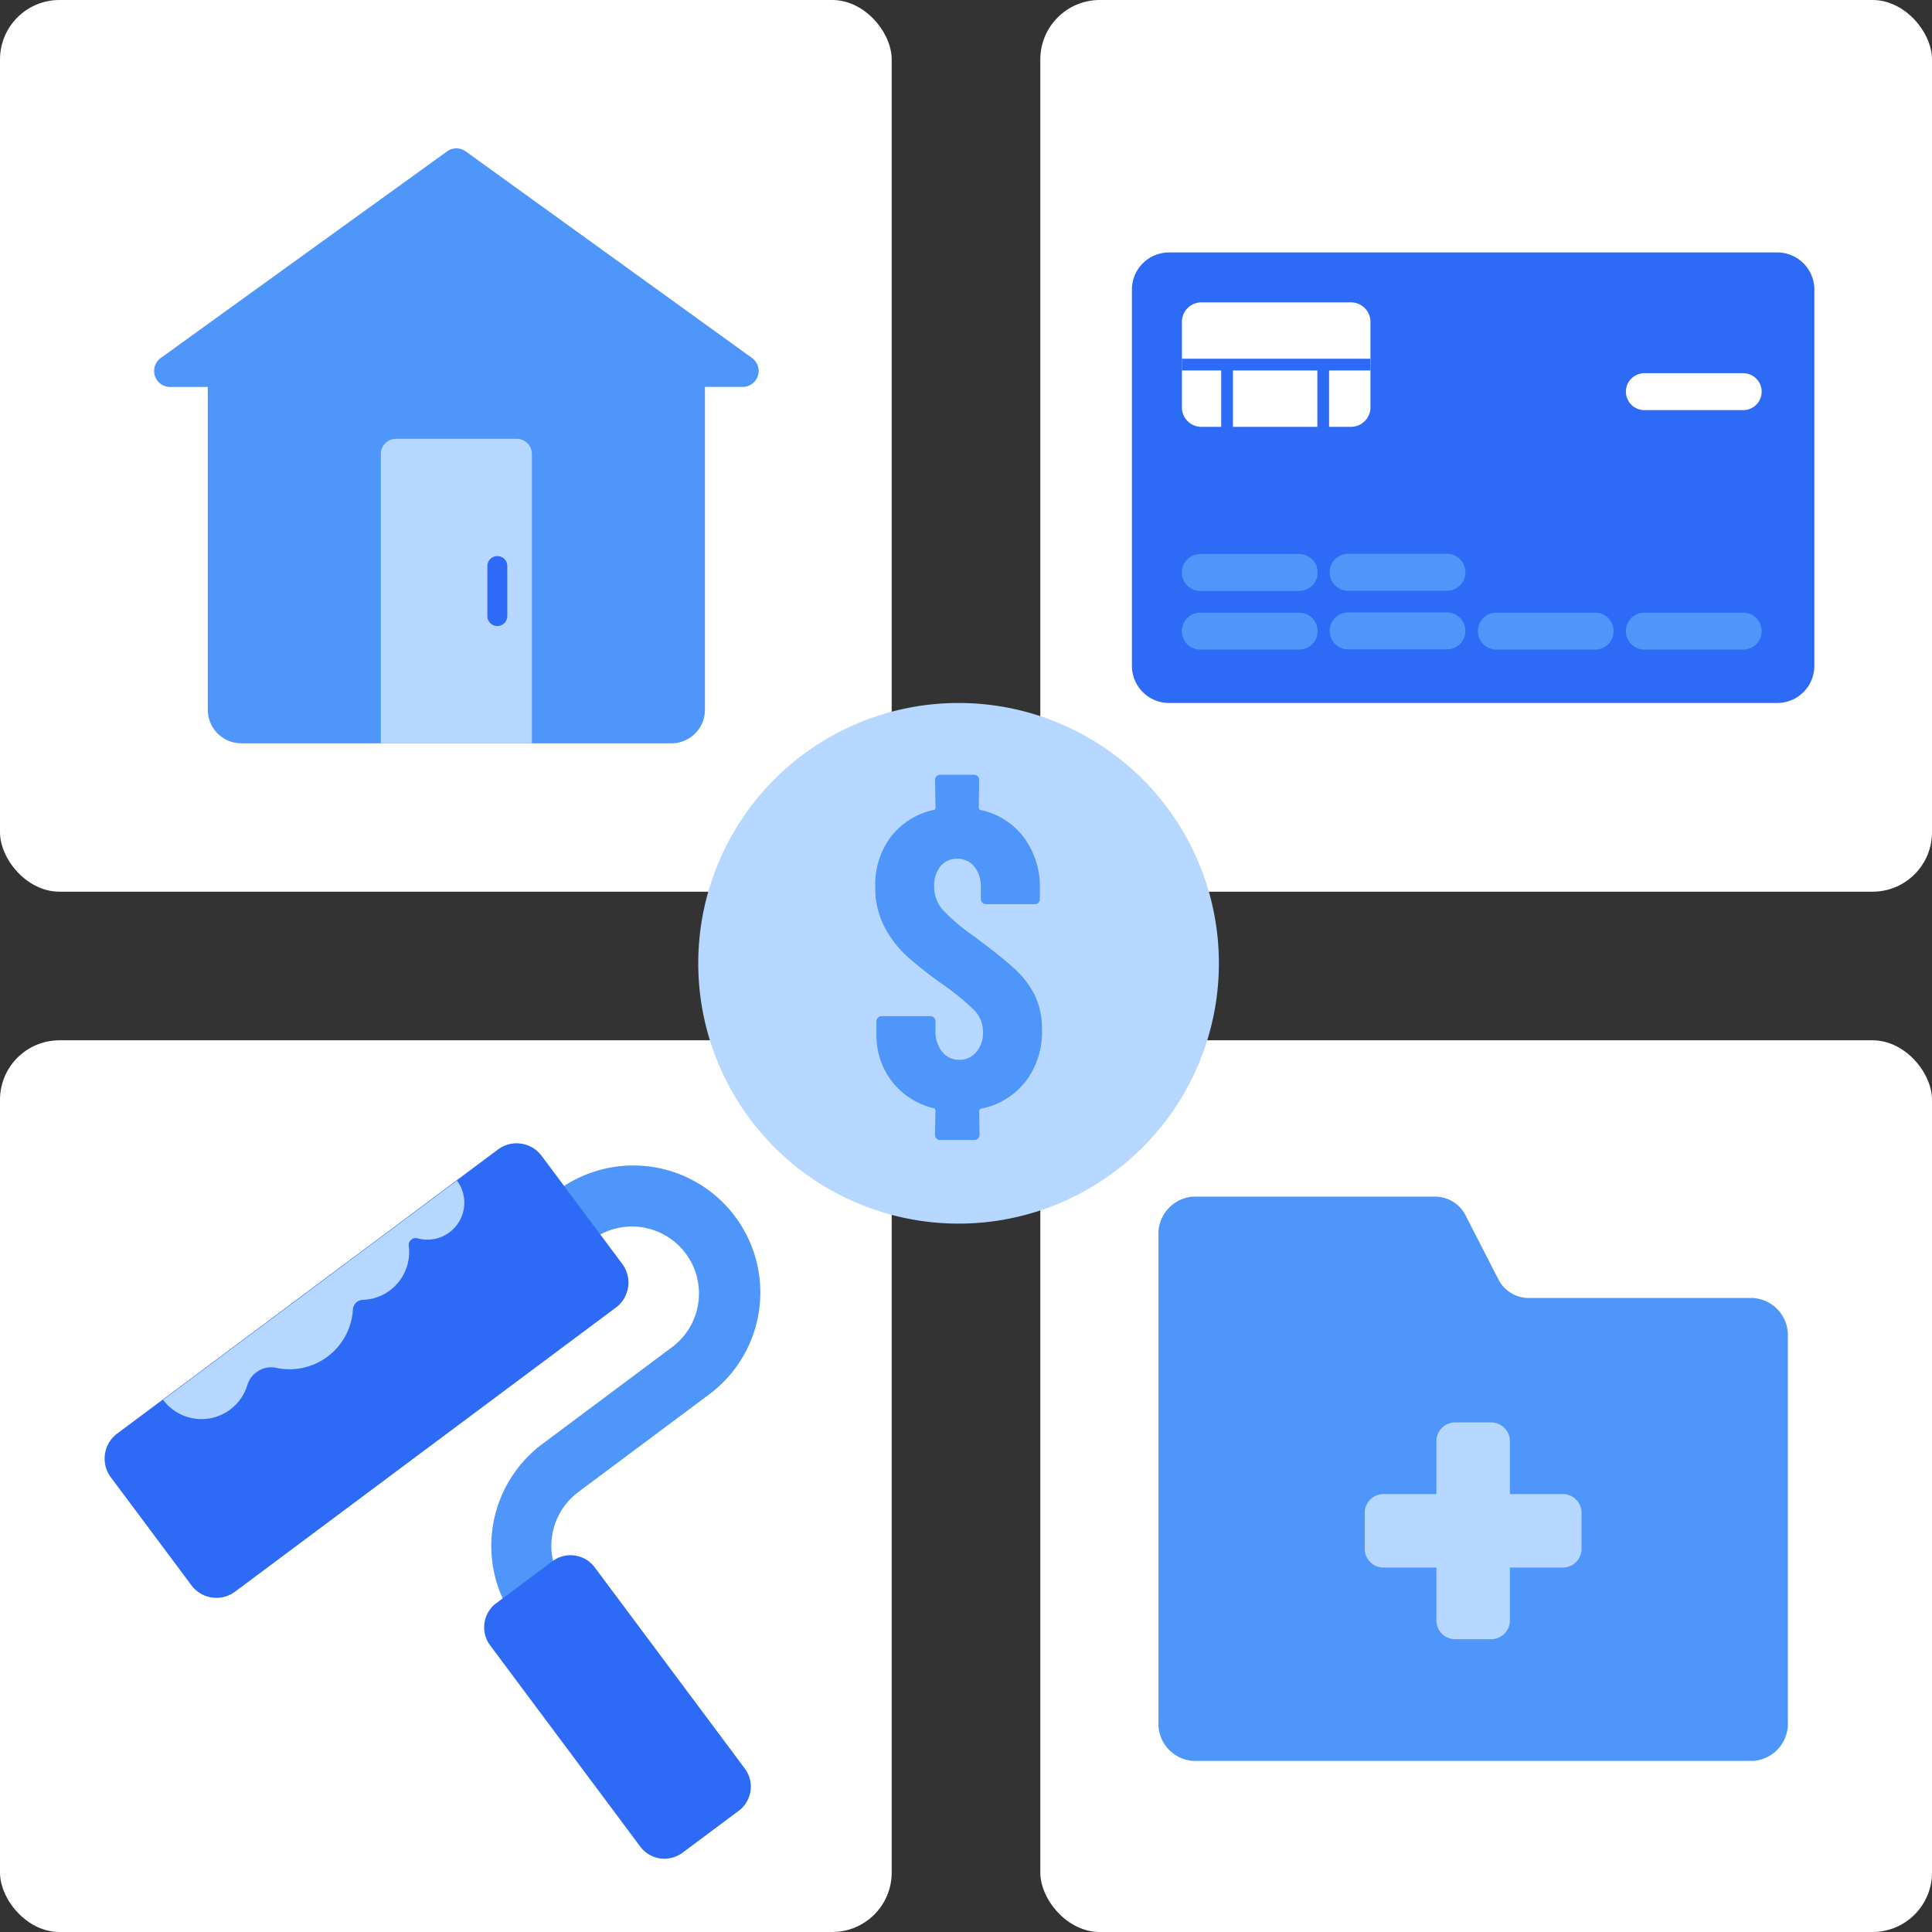 <svg xmlns="http://www.w3.org/2000/svg" width="130" height="130" viewBox="0 0 130 130">
  <rect x="0" y="0" width="130" height="130" fill="#333333" stroke="none"/>
  <g id="Group_699" data-name="Group 699" transform="translate(-1461 -4103)">
    <rect id="Rectangle_535" data-name="Rectangle 535" width="60" height="60" rx="4" transform="translate(1461 4173)" fill="#fff"/>
    <rect id="Rectangle_532" data-name="Rectangle 532" width="60" height="60" rx="4" transform="translate(1461 4103)" fill="#fff"/>
    <rect id="Rectangle_533" data-name="Rectangle 533" width="60" height="60" rx="4" transform="translate(1531 4103)" fill="#fff"/>
    <rect id="Rectangle_534" data-name="Rectangle 534" width="60" height="60" rx="4" transform="translate(1531 4173)" fill="#fff"/>
    <g id="Group_663" data-name="Group 663" transform="translate(-358.961 85.101)">
      <path id="Path_67" data-name="Path 67" d="M1579.921,578.488l-3.24,2.417-1.856-2.487a8.558,8.558,0,0,1,1.74-11.963l8.707-6.5a4.506,4.506,0,1,0-5.389-7.223l-3.561,2.657-2.417-3.24,3.562-2.657a8.548,8.548,0,1,1,10.223,13.7l-8.707,6.5a4.512,4.512,0,0,0-.918,6.306Z" transform="translate(279.887 3548.608)" fill="#4f96fa"/>
      <path id="Path_68" data-name="Path 68" d="M1502.247,552.461l-25.623,19.116a2.1,2.1,0,0,1-2.938-.428l-5.423-7.269a2.1,2.1,0,0,1,.427-2.939l25.623-19.116a2.1,2.1,0,0,1,2.939.428l5.423,7.269a2.1,2.1,0,0,1-.427,2.939" transform="translate(359.155 3553.421)" fill="#2d6bf7"/>
      <path id="Path_69" data-name="Path 69" d="M1588.312,670.762l-3.781,2.82a2.031,2.031,0,0,1-2.843-.413l-10.1-13.539a2.031,2.031,0,0,1,.413-2.843l3.781-2.821a2.031,2.031,0,0,1,2.843.414l10.1,13.539a2.032,2.032,0,0,1-.413,2.843" transform="translate(281.354 3468.983)" fill="#2d6bf7"/>
      <path id="Path_71" data-name="Path 71" d="M1499.7,554.445l-.127.095-10.622,7.925-.1.074-5.066,3.78a3.223,3.223,0,0,0,5.664-.983,1.676,1.676,0,0,1,1.953-1.169,4.273,4.273,0,0,0,5.153-3.916.685.685,0,0,1,.65-.659,3.218,3.218,0,0,0,3.109-3.626.471.471,0,0,1,.593-.516,2.484,2.484,0,0,0,2.651-3.881Z" transform="translate(347.152 3545.773)" fill="#b6d7ff"/>
    </g>
    <g id="Group_665" data-name="Group 665" transform="translate(69.125)">
      <path id="Path_16" data-name="Path 16" d="M990.66,614.824l-2.148-4.184a2.306,2.306,0,0,0-2.024-1.318H970.159a2.51,2.51,0,0,0-2.341,2.65v32.67a2.51,2.51,0,0,0,2.341,2.65h37.668a2.51,2.51,0,0,0,2.341-2.65V618.792a2.51,2.51,0,0,0-2.341-2.65H992.683a2.305,2.305,0,0,1-2.024-1.318" transform="translate(502.007 3574.197)" fill="#4f96fa"/>
      <path id="Path_24" data-name="Path 24" d="M1062.639,667.585h-3.561v-3.561a1.26,1.26,0,0,0-1.26-1.26h-2.425a1.259,1.259,0,0,0-1.26,1.26v3.561h-3.561a1.26,1.26,0,0,0-1.26,1.26v2.425a1.26,1.26,0,0,0,1.26,1.259h3.561v3.561a1.26,1.26,0,0,0,1.26,1.26h2.425a1.26,1.26,0,0,0,1.26-1.26v-3.561h3.561a1.259,1.259,0,0,0,1.26-1.259v-2.425a1.259,1.259,0,0,0-1.26-1.26" transform="translate(434.394 3535.949)" fill="#b6d7ff"/>
    </g>
    <g id="Group_664" data-name="Group 664" transform="translate(-359.297 -70.147)">
      <path id="Path_96" data-name="Path 96" d="M39.756,595.118l-19.263,13.9a1.076,1.076,0,0,0,.63,1.949H23.66v21.719a2.259,2.259,0,0,0,2.259,2.259H54.852a2.259,2.259,0,0,0,2.259-2.259V610.965h2.537a1.076,1.076,0,0,0,.63-1.949l-19.263-13.9a1.076,1.076,0,0,0-1.259,0" transform="translate(1810.62 3588.218)" fill="#4f96fa"/>
      <path id="Path_97" data-name="Path 97" d="M85.561,686.293H75.395V666.829a1.022,1.022,0,0,1,1.022-1.023h8.121a1.023,1.023,0,0,1,1.023,1.023Z" transform="translate(1770.527 3536.868)" fill="#b6d7ff"/>
      <path id="Path_98" data-name="Path 98" d="M102.071,699.135a.67.67,0,0,1-.67-.67V695.1a.67.67,0,0,1,1.34,0v3.367a.67.67,0,0,1-.67.67" transform="translate(1751.69 3516.136)" fill="#2d6bf7"/>
    </g>
    <g id="Group_499" data-name="Group 499" transform="translate(1490.149 3179.405)">
      <path id="Path_74" data-name="Path 74" d="M574.021,628.86H533.1a2.5,2.5,0,0,1-2.5-2.5V601.043a2.5,2.5,0,0,1,2.5-2.5h40.92a2.5,2.5,0,0,1,2.5,2.5v25.317a2.5,2.5,0,0,1-2.5,2.5" transform="translate(-483.585 342.038)" fill="#2d6bf7"/>
      <path id="Path_77" data-name="Path 77" d="M560.2,625.143h-10.06a1.314,1.314,0,0,1-1.314-1.314V618.08a1.314,1.314,0,0,1,1.314-1.314H560.2a1.314,1.314,0,0,1,1.314,1.314v5.749a1.314,1.314,0,0,1-1.314,1.314" transform="translate(-498.448 327.174)" fill="#fff"/>
      <path id="Path_78" data-name="Path 78" d="M556.715,732.5h-6.65a1.242,1.242,0,1,1,0-2.484h6.65a1.242,1.242,0,1,1,0,2.484" transform="translate(-498.448 234.804)" fill="#4f96fa"/>
      <path id="Path_79" data-name="Path 79" d="M610.669,732.43h-6.65a1.242,1.242,0,1,1,0-2.484h6.65a1.242,1.242,0,1,1,0,2.484" transform="translate(-542.455 234.86)" fill="#4f96fa"/>
      <path id="Path_80" data-name="Path 80" d="M556.715,711.1h-6.65a1.242,1.242,0,1,1,0-2.484h6.65a1.242,1.242,0,1,1,0,2.484" transform="translate(-498.448 252.258)" fill="#4f96fa"/>
      <path id="Path_81" data-name="Path 81" d="M610.669,711.03h-6.65a1.242,1.242,0,1,1,0-2.484h6.65a1.242,1.242,0,1,1,0,2.484" transform="translate(-542.455 252.315)" fill="#4f96fa"/>
      <path id="Path_82" data-name="Path 82" d="M718.785,645.108h-6.65a1.242,1.242,0,1,1,0-2.484h6.65a1.242,1.242,0,1,1,0,2.484" transform="translate(-630.638 306.083)" fill="#fff"/>
      <path id="Path_84" data-name="Path 84" d="M664.762,732.5h-6.65a1.242,1.242,0,1,1,0-2.484h6.65a1.242,1.242,0,1,1,0,2.484" transform="translate(-586.575 234.804)" fill="#4f96fa"/>
      <path id="Path_85" data-name="Path 85" d="M718.785,732.5h-6.65a1.242,1.242,0,1,1,0-2.484h6.65a1.242,1.242,0,1,1,0,2.484" transform="translate(-630.638 234.804)" fill="#4f96fa"/>
      <rect id="Rectangle_12" data-name="Rectangle 12" width="12.688" height="0.791" transform="translate(50.375 947.732)" fill="#2d6bf7"/>
      <rect id="Rectangle_14" data-name="Rectangle 14" width="0.791" height="4.629" transform="translate(59.491 947.976)" fill="#2d6bf7"/>
      <rect id="Rectangle_15" data-name="Rectangle 15" width="0.791" height="4.629" transform="translate(53.022 947.976)" fill="#2d6bf7"/>
    </g>
    <path id="Path_458" data-name="Path 458" d="M85.26,144.293a17.516,17.516,0,1,1-17.516-17.516A17.516,17.516,0,0,1,85.26,144.293" transform="translate(1457.756 4023.525)" fill="#b6d7ff"/>
    <path id="Path_459" data-name="Path 459" d="M94.476,161.276a5,5,0,0,1-2.969,1.814c-.1.037-.144.093-.144.169l.03,1.6a.341.341,0,0,1-.344.343H88.737a.341.341,0,0,1-.344-.343l.03-1.654a.137.137,0,0,0-.114-.144,5.029,5.029,0,0,1-2.814-1.8,5.1,5.1,0,0,1-1.041-3.225v-.829a.327.327,0,0,1,.1-.242.323.323,0,0,1,.242-.1H88.08a.332.332,0,0,1,.244.1.337.337,0,0,1,.1.242v.63a2.14,2.14,0,0,0,.455,1.426,1.429,1.429,0,0,0,1.143.541,1.459,1.459,0,0,0,1.141-.513,1.942,1.942,0,0,0,.458-1.341,2.083,2.083,0,0,0-.572-1.471,17.137,17.137,0,0,0-2.226-1.812,27.014,27.014,0,0,1-2.314-1.828A7.2,7.2,0,0,1,85,150.871a5.649,5.649,0,0,1-.627-2.711,5.353,5.353,0,0,1,1.055-3.368,4.932,4.932,0,0,1,2.885-1.8.155.155,0,0,0,.114-.172l-.03-1.856a.335.335,0,0,1,.1-.242.331.331,0,0,1,.244-.1h2.284a.341.341,0,0,1,.341.342l-.028,1.856c0,.1.037.153.114.172a4.9,4.9,0,0,1,2.927,1.856,5.591,5.591,0,0,1,1.071,3.452v.685a.34.34,0,0,1-.1.244.33.33,0,0,1-.244.1H91.821a.33.33,0,0,1-.244-.1.341.341,0,0,1-.1-.244v-.769a2.135,2.135,0,0,0-.441-1.415,1.44,1.44,0,0,0-1.157-.527,1.4,1.4,0,0,0-1.113.5,2.058,2.058,0,0,0-.428,1.384,2.309,2.309,0,0,0,.542,1.512,12.882,12.882,0,0,0,2.142,1.828q1.77,1.314,2.669,2.126a6.283,6.283,0,0,1,1.4,1.8,5.171,5.171,0,0,1,.5,2.356,5.478,5.478,0,0,1-1.113,3.5" transform="translate(1435.521 4014.508)" fill="#4f96fa"/>
  </g>
</svg>
